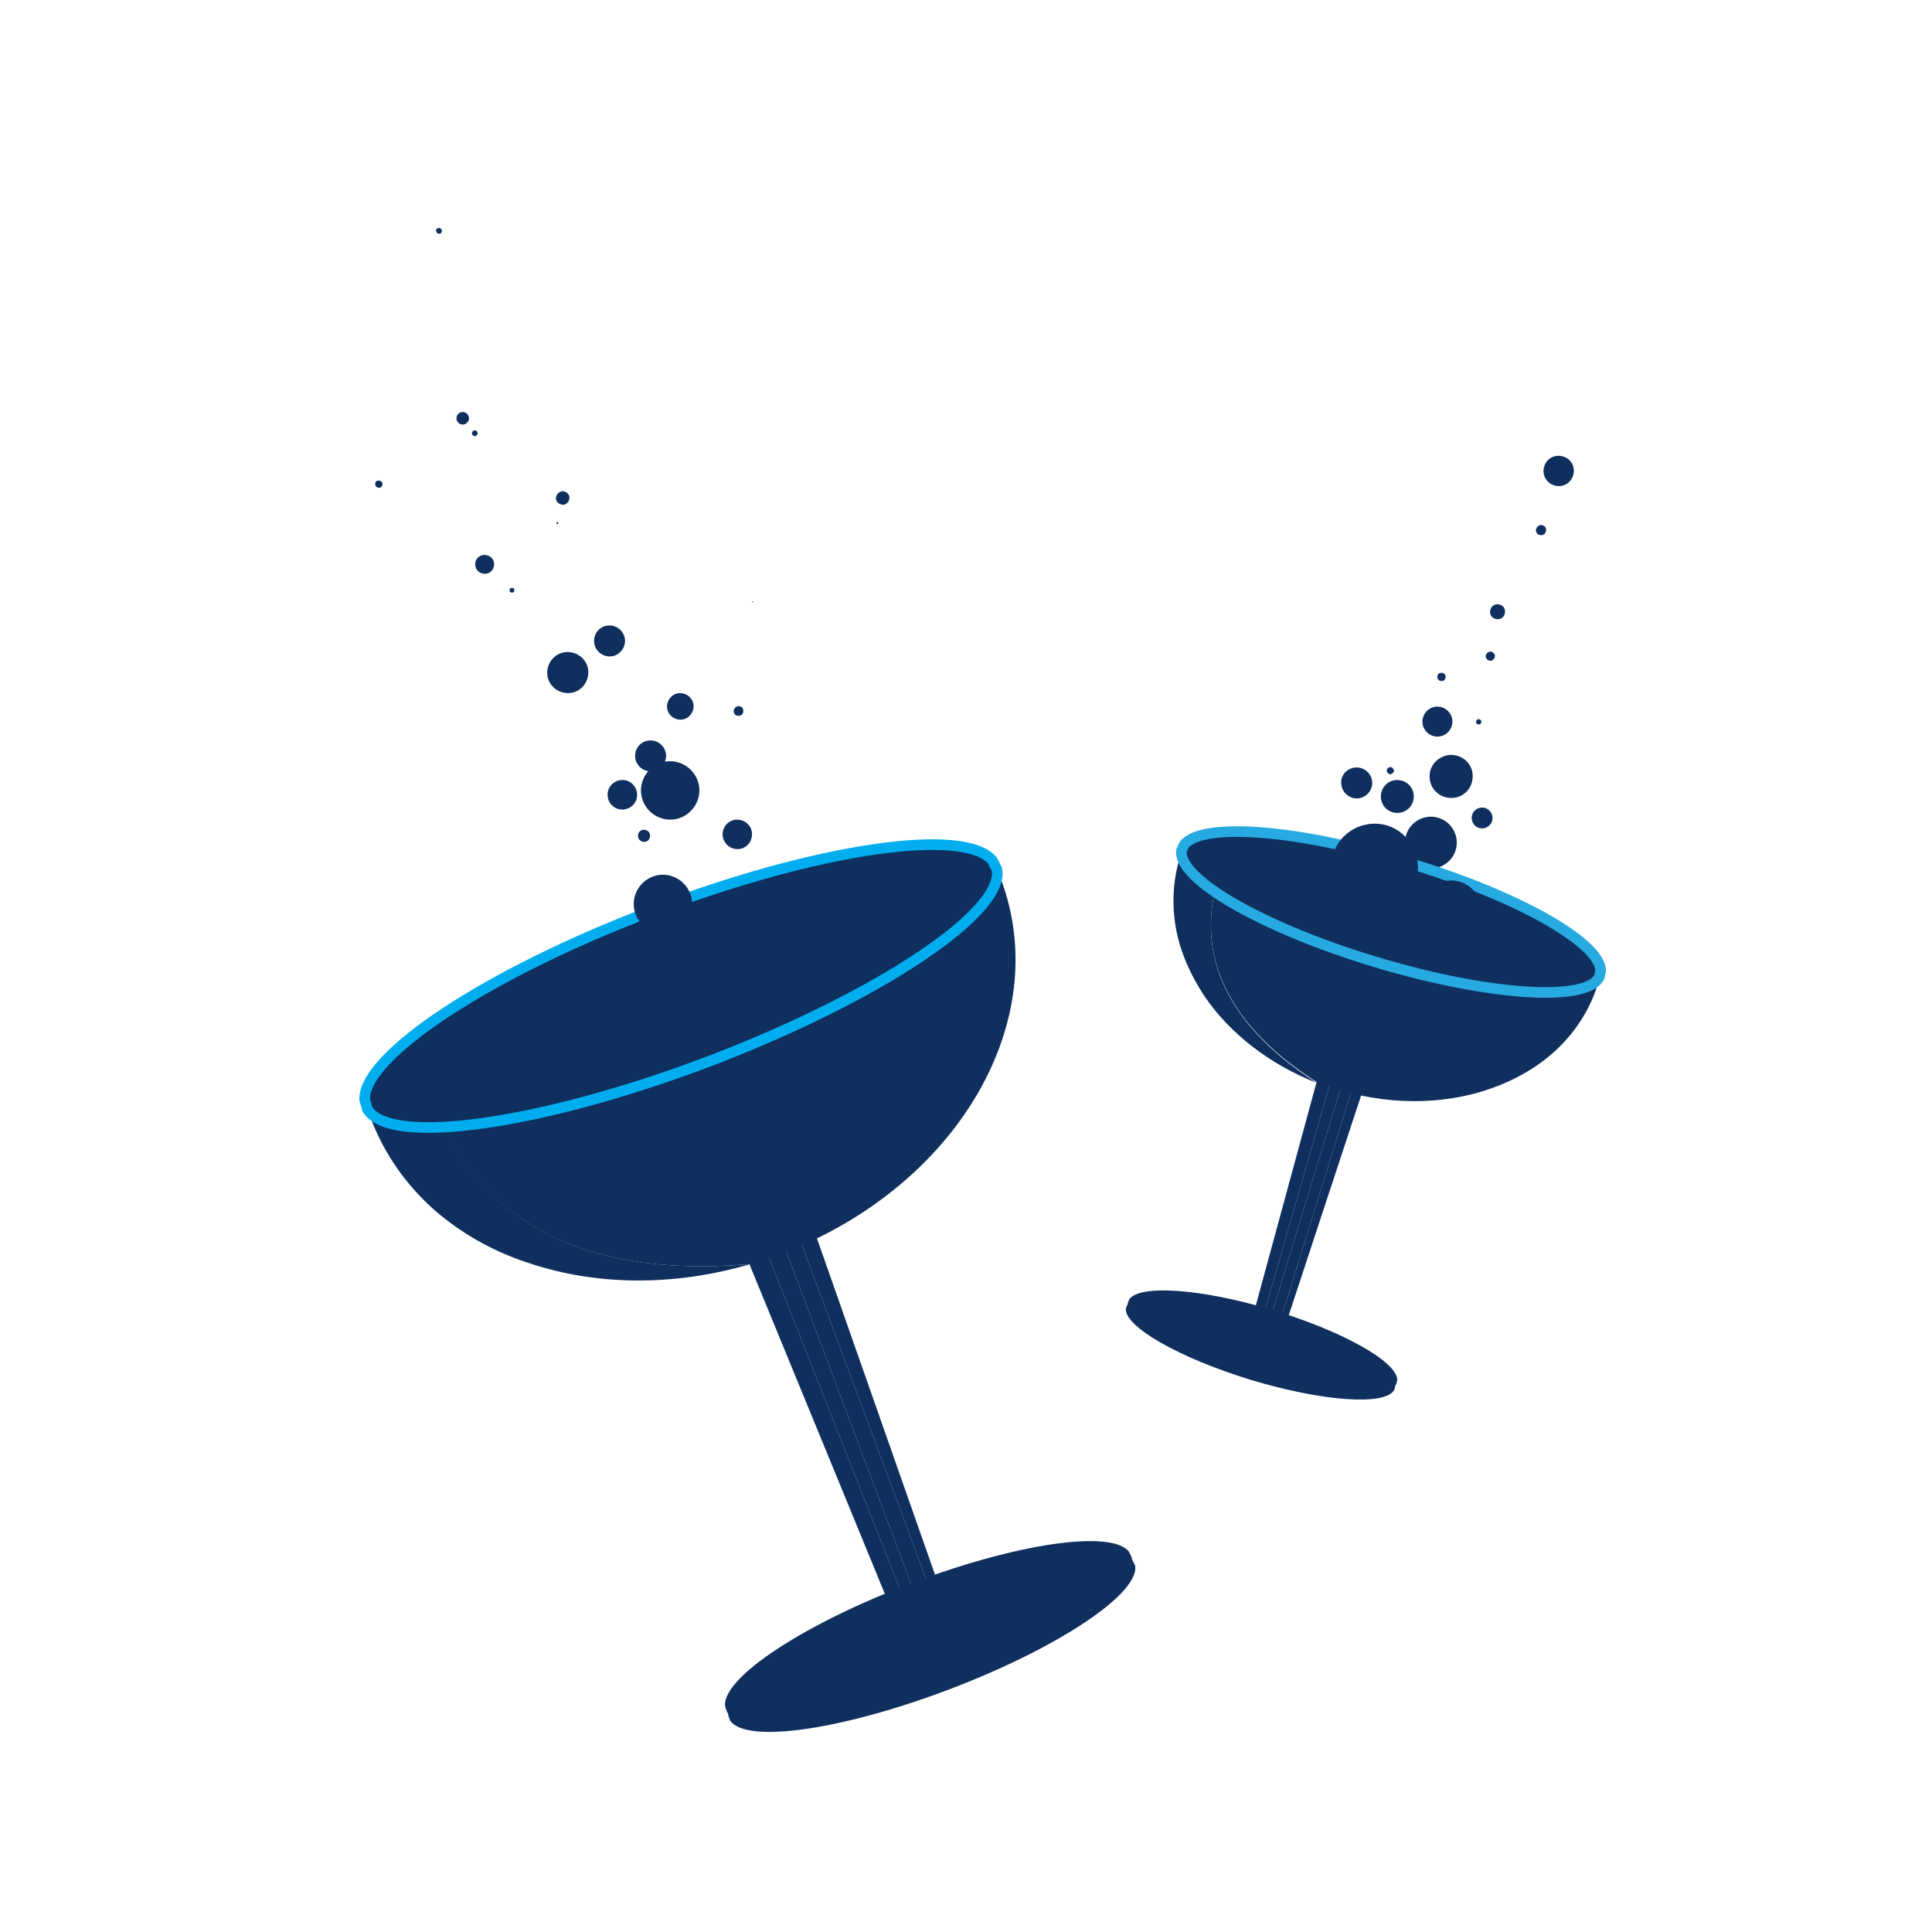 <svg id="Layer_1" xmlns="http://www.w3.org/2000/svg" width="400" height="400" viewBox="0 0 400 400"><style>.st0{fill:#0f2f5e}</style><path class="st0" d="M117.3 135c2.4-.1 4.4 1.7 4.5 4 .1 2.4-1.7 4.4-4 4.5-2.4.1-4.4-1.7-4.5-4-.1-2.4 1.7-4.4 4-4.5zM126 129.5c1.8-.1 3.3 1.3 3.4 3 .1 1.8-1.3 3.3-3 3.4-1.8.1-3.3-1.3-3.4-3-.1-1.8 1.2-3.3 3-3.4zM115.4 108.1c-.1 0-.2.1-.2.2s.1.2.2.2.2-.1.2-.2-.1-.2-.2-.2zM116.4 101.7c.8 0 1.5.6 1.5 1.3 0 .8-.6 1.5-1.3 1.5-.8 0-1.5-.6-1.5-1.3 0-.8.6-1.4 1.3-1.5zM113 87.2h0-.2.2zM140.8 143.5c1.5 0 2.8 1.2 2.8 2.7 0 1.5-1.2 2.8-2.7 2.8-1.5 0-2.8-1.2-2.8-2.7 0-1.5 1.2-2.8 2.7-2.8zM152.6 169.7c1.7 0 3.1 1.3 3.1 3s-1.3 3.1-3 3.1-3-1.3-3.1-3c0-1.7 1.3-3.1 3-3.1zM133.3 171.8c.7 0 1.3.5 1.3 1.2s-.5 1.3-1.2 1.3-1.3-.5-1.3-1.2c-.1-.7.5-1.3 1.2-1.3zM95.8 85.3c.7 0 1.3.6 1.3 1.3 0 .7-.6 1.3-1.3 1.3-.7 0-1.3-.6-1.3-1.3 0-.7.6-1.3 1.3-1.3zM155.8 124.5c-.1 0-.1.1-.1.1 0 .1.1.1.1.1.1 0 .1-.1.1-.1.1 0 0-.1-.1-.1zM152.9 146.2c.6 0 1 .4 1 1s-.4 1-1 1-1-.4-1-1c0-.5.5-1 1-1zM154.8 109.7h0-.1.1zM100.3 114.9c1.1 0 2 .8 2 1.9 0 1.1-.8 2-1.9 2-1.1 0-2-.8-2-1.9-.1-1.1.8-2 1.9-2zM90.9 47.2c.3 0 .6.3.6.6 0 .4-.3.6-.6.6s-.6-.3-.6-.6c-.1-.3.2-.6.6-.6zM106 121.7c.3 0 .5.2.5.5s-.2.5-.5.5-.5-.2-.5-.5.2-.5.5-.5zM78.4 99.5c.4 0 .8.3.8.7 0 .4-.3.8-.7.8-.4 0-.8-.3-.8-.7-.1-.5.2-.8.7-.8zM98.3 89.1c.3 0 .6.3.6.6s-.3.6-.6.6-.6-.3-.6-.6.3-.6.6-.6zM128.7 161.5c1.7-.1 3.1 1.2 3.2 2.9.1 1.7-1.2 3.1-2.9 3.2-1.7.1-3.1-1.2-3.2-2.9-.1-1.7 1.2-3.1 2.9-3.2zM134.5 153.3c1.8-.1 3.3 1.3 3.4 3 .1 1.8-1.3 3.3-3 3.4-1.8.1-3.3-1.3-3.4-3-.1-1.8 1.2-3.3 3-3.4z"/><g><path class="st0" d="M150.7 354.8c.1.4.2.8.4 1.3 3 5 23 2.2 45.6-6.4 22.6-8.6 39.4-19.9 38.3-25.6l-.6-1.2"/><path class="st0" d="M196 348c22.6-8.6 39.4-19.9 38.3-25.6l-.6-1.2c-3.7-4.5-23.3-1.7-45.3 6.7-22.1 8.4-38.6 19.3-38.3 25.2.1.4.2.8.4 1.3 2.9 5 22.9 2.2 45.5-6.4z"/><path class="st0" d="M192.8 327.6c18.2-6.7 34.3-9 37.6-5.3.2.3.3.6.5 1 .7 1.8-1 4.4-4.3 7.3-1.9 1.6-4.4 3.4-7.4 5.2-5.4 3.2-12.3 6.3-20 9.2-18.6 6.9-35 9.1-37.8 5.1-.1-.3-.3-.7-.4-1-.4-1.6 1-3.8 3.5-6.2 1.8-1.7 4.3-3.6 7.5-5.4 5.4-3.6 12.7-6.9 20.8-9.9z"/><path class="st0" d="M197.2 327.2c14.3-5 26.9-6.8 29.8-4 .1.2.3.5.4.7.9 1.5-.1 3.5-2.5 6-1.4 1.4-3.5 3-6.2 4.5-4.5 2.5-10.2 5.1-16.6 7.3-14.6 5.1-27.5 6.9-30 3.8-.2-.3-.3-.5-.4-.8-.6-1.3.2-3 2.1-5.1 1.3-1.5 3.4-3.1 6.2-4.7 4.5-2.7 10.5-5.4 17.2-7.7z"/><path class="st0" d="M201.7 326.8c10.3-3.4 19.5-4.6 22-2.6.1.2.2.3.3.5 1.2 1.1.8 2.6-.7 4.6-.9 1.2-2.6 2.6-4.9 3.9-3.5 2-8.1 3.8-13.1 5.4-10.6 3.5-19.9 4.7-22.1 2.5-.2-.2-.3-.4-.5-.6-.9-1-.6-2.3.6-4 .9-1.3 2.6-2.7 4.9-4 3.4-2 8.2-4 13.5-5.7z"/><path class="st0" d="M206.1 326.4c6.4-1.8 12.1-2.4 14.2-1.3.1.1.1.2.2.3 1.5.7 1.8 1.8 1.1 3.2-.5 1-1.7 2.2-3.6 3.2-2.5 1.4-5.9 2.6-9.7 3.6-6.6 1.8-12.4 2.5-14.3 1.2-.2-.1-.3-.2-.5-.4-1.2-.7-1.4-1.6-.9-2.9.4-1.1 1.7-2.2 3.6-3.3 2.5-1.3 6-2.5 9.9-3.6z"/><path class="st0" d="M201.9 330.3c-.1-.9.8-1.8 2.4-2.6 1.6-.8 3.8-1.4 6.3-1.7 2.5-.3 4.8-.3 6.5.1 1.7.4 2.8 1 2.9 1.9.1.9-.8 1.8-2.4 2.6-1.6.8-3.8 1.4-6.3 1.7-2.5.3-4.8.3-6.5-.1-1.7-.4-2.8-1-2.9-1.9zM163.6 251.2L194 333c1-.8 1.5-1.9.8-3.5L168.3 254c-.6-1.7-2.6-2.6-4.7-2.8z"/><path class="st0" d="M159.9 251.4l31.2 83.1c1.2-.4 2.2-.9 2.9-1.5l-30.4-81.8c-1.3-.2-2.7-.1-3.7.2zM154.2 259.4l30.4 74c.8 2.1 2.3 2.3 4.2 1.9l-32.3-81.8c-1.8 1.7-3 4-2.3 5.9z"/><path class="st0" d="M159.3 251.6c-1 .4-2 1.1-2.8 1.9l32.3 81.8c.7-.2 1.4-.4 2.1-.7.1 0 .1 0 .2-.1l-31.2-83.1c-.2.1-.4.1-.6.2zM92.2 233.3c-8.5.5-14.3-.7-16.1-3.7.2.8.5 1.5.8 2.3 2.8 7.2 7.2 13.4 12.9 18.5 5.7 5 12.6 8.9 20.3 11.3 13.5 4.4 29.4 4.7 45.3 0-38.8 3.4-55.8-12.5-63.2-28.4z"/><path class="st0" d="M206.3 180c1.7 8.9-24.4 26.4-59.5 39.7-21.4 8.2-41.4 12.9-54.7 13.6 7.4 15.9 24.5 31.8 63.2 28.4 2.2-.6 4.5-1.4 6.7-2.2 18-6.9 32.1-18.9 40.3-32.9 4.1-7 6.7-14.5 7.6-22 .9-7.5.1-15.1-2.6-22.4-.3-.8-.6-1.5-1-2.2zM205.7 179.4c-.2-.4-.4-.8-.7-1.1l.9 1.8c0-.2-.1-.5-.2-.7z"/><path class="st0" d="M98.8 226.4c.2.7.4 1.3.6 2 2.1 6.2 5.6 11.6 10.2 16 .6.6 1.2 1.1 1.8 1.7 4.3 3.7 9.4 6.6 15.1 8.4 12.7 4.1 27.8 3.7 42.6-2.1 14.7-5.8 26.3-15.9 33-27.6 3.4-6 5.6-12.4 6.3-18.9.1-1.3.2-2.6.2-3.9 0-5.2-.9-10.2-2.9-15-.3-.6-.6-1.2-.8-1.8-11.8 13.5-20.2 16.9-49.5 31.1-27.4 13.3-52.7 15.7-56.6 10.1z"/><path class="st0" d="M121.6 223.2c.1.6.2 1.1.4 1.6 1.4 5.2 4 9.7 7.5 13.5.5.5.9 1 1.4 1.4 3.3 3.3 7.4 5.9 12.1 7.4 9.9 3.2 21.7 2.8 33.2-1.9 11.5-4.7 20.6-12.8 25.8-22.3 2.8-5.1 4.4-10.4 4.9-15.7.1-1.1.1-2.2.1-3.3 0-4.3-1-8.5-2.8-12.2-.2-.5-.5-1-.8-1.4.4 5.1-16 15.8-37.7 24.4-21.7 8.6-40.9 12.1-44.1 8.5z"/><path class="st0" d="M144.4 220c.1.4.1.9.2 1.3.7 4.2 2.4 7.9 4.8 11 .3.4.6.8 1 1.2 2.4 2.9 5.5 5.1 9.1 6.3 7.1 2.3 15.6 1.8 23.8-1.8 8.2-3.6 14.8-9.7 18.5-17 2.1-4.1 3.3-8.4 3.6-12.6 0-.9.1-1.7 0-2.6-.1-3.5-1.1-6.8-2.7-9.5-.2-.4-.5-.7-.7-1-.3 3.2-11.8 10.6-26.8 16.8-15 6.4-28.4 9.4-30.8 7.9z"/><path class="st0" d="M167.2 216.9v1c0 3.2.8 6.1 2.1 8.5.2.3.4.7.6 1 1.5 2.5 3.5 4.4 6.1 5.3 4.4 1.4 9.5.9 14.4-1.6s9-6.7 11.3-11.7c1.5-3.2 2.2-6.4 2.2-9.4 0-.6 0-1.3-.1-1.9-.3-2.7-1.2-5.1-2.7-6.8l-.6-.6c-.9 1.3-7.6 5.3-16 9.1-8.2 3.8-15.6 6.5-17.3 7.1z"/><path class="st0" d="M190 213.7c-.9 2.7-1.1 5.4-.7 7.5.4 2.1 1.5 3.7 3.1 4.3 1.6.5 3.4-.1 5.1-1.5 1.7-1.4 3.1-3.6 4-6.3.9-2.7 1.1-5.4.7-7.5-.4-2.1-1.5-3.7-3.1-4.3-1.6-.5-3.4.1-5.1 1.5-1.6 1.4-3.1 3.6-4 6.3zM146.9 219.7c35.1-13.4 61.2-30.9 59.5-39.7l-.9-1.8c-5.7-7-36.2-2.7-70.5 10.4-34.3 13-59.9 30.1-59.5 39.1.2.7.4 1.3.6 2 4.6 7.6 35.7 3.3 70.8-10z"/><path class="st0" d="M131.5 195.1c28.2-10.7 53-15.1 57.3-10.3.2.4.4.8.6 1.3 1 6.3-19 23.2-47.8 34.2-28.9 11-56 15.5-59.3 6.6-.1-.5-.3-.9-.4-1.4 0-6.4 21.4-19.6 49.6-30.4z"/><g><path class="st0" d="M196.9 193.2l-8.1 6.1-15.4 8.8-25.8 11.2-29.1 9.7-29 4.4c-3.2-1.4-1.6-4.1-1.6-4.1 2.9-6.5 22.7-18.2 51.6-29.2 28.9-11 51.6-14.1 57.9-12.5.1 0 7.1 1.7-.5 5.6z"/><path class="st0" d="M134.8 202.4c24.5-9.3 45.8-13.7 49.2-10.3.2.3.3.6.4.9.6 4.6-18.5 15.8-43.6 25.4-25.1 9.5-46.8 13.9-49.4 10-.1-.3-.2-.6-.3-1 .4-4.8 19.2-15.7 43.7-25z"/><path class="st0" d="M130.1 204.8c20.1-7.7 37.7-11.1 40.5-8.1.1.2.3.5.4.7.7 4-15 13.3-35.6 21.2-20.6 7.8-38.5 11.3-40.7 7.9-.1-.3-.1-.5-.2-.7.1-4.3 15.5-13.4 35.6-21z"/><path class="st0" d="M125.4 207.1c15.8-6 29.6-8.5 31.8-5.9.1.2.2.3.2.5.7 3.3-11.5 10.8-27.6 16.9-16.1 6.1-30.2 8.6-31.9 5.7 0-.2-.1-.4-.1-.5-.2-3.4 11.8-10.7 27.6-16.7z"/><path class="st0" d="M120.7 209.5c11.4-4.3 21.5-5.9 23-3.7.1.1.1.2.1.3.7 2.6-8 8.3-19.6 12.7-11.7 4.4-21.9 6-23.1 3.5 0-.1-.1-.2-.1-.3-.3-2.7 8.3-8.2 19.7-12.5z"/><path class="st0" d="M130.3 210.5c.8 2-4.5 5.8-11.6 8.5-7.2 2.7-13.6 3.3-14.4 1.4-.8-2 4.5-5.8 11.6-8.5 7.2-2.8 13.6-3.4 14.4-1.4z"/></g><path d="M146.9 219.7c35.1-13.4 61.2-30.9 59.5-39.7l-.9-1.8c-5.7-7-36.2-2.7-70.5 10.4-34.3 13-59.9 30.1-59.5 39.1.2.7.4 1.3.6 2 4.6 7.6 35.7 3.3 70.8-10z" fill="#0f2f5e" stroke="#00aeef" stroke-width="2.197"/><g><path class="st0" d="M144.4 161.5c1.2 3.1-.4 6.6-3.5 7.8-3.1 1.2-6.6-.4-7.8-3.5-1.2-3.1.4-6.6 3.5-7.8 3.1-1.2 6.6.4 7.8 3.5z"/><path class="st0" d="M144.1 161.4c.9 2.2-.7 4.9-3.5 5.9-2.8 1.1-5.7.1-6.6-2.1-.8-2.2.7-4.9 3.5-6 2.8-1 5.7 0 6.6 2.2z"/><path class="st0" d="M143.8 161.3c.5 1.3-1.1 3.1-3.5 4.1-2.4.9-4.8.6-5.3-.7-.5-1.3 1.1-3.1 3.5-4.1 2.4-1 4.8-.6 5.3.7z"/><path class="st0" d="M143.6 161.2c.2.4-1.4 1.4-3.5 2.2-2.1.8-3.9 1.1-4.1.7-.2-.4 1.4-1.4 3.5-2.2 2.1-.8 3.9-1.1 4.1-.7z"/><path class="st0" d="M143.3 161.1c-.2-.5-1.7-.3-3.5.3-1.7.7-3 1.6-2.8 2.1.2.5 1.7.3 3.5-.3 1.7-.7 3-1.6 2.8-2.1z"/><path class="st0" d="M143 161c.5 1.4-.2 2.9-1.6 3.5-1.4.5-2.9-.2-3.5-1.6-.5-1.4.2-2.9 1.6-3.5 1.4-.5 3 .2 3.5 1.6z"/></g><g><path class="st0" d="M142.9 185c1.2 3.1-.4 6.6-3.5 7.8-3.1 1.2-6.6-.4-7.8-3.5-1.2-3.1.4-6.6 3.5-7.8 3.1-1.2 6.6.4 7.8 3.5z"/><path class="st0" d="M142.6 184.9c.9 2.2-.7 4.9-3.5 5.9-2.8 1.1-5.7.1-6.6-2.1-.8-2.2.7-4.9 3.5-5.9 2.9-1.1 5.8-.1 6.6 2.1z"/><path class="st0" d="M142.4 184.8c.5 1.3-1.1 3.1-3.5 4.1-2.4.9-4.8.6-5.3-.7-.5-1.3 1.1-3.1 3.5-4.1 2.4-.9 4.8-.6 5.3.7z"/><path class="st0" d="M142.1 184.7c.2.4-1.4 1.4-3.5 2.2-2.1.8-3.9 1.1-4.1.7-.2-.4 1.4-1.4 3.5-2.2 2.1-.8 4-1.1 4.1-.7z"/><path class="st0" d="M141.8 184.6c-.2-.5-1.7-.3-3.5.3-1.7.7-3 1.6-2.8 2.1.2.5 1.7.3 3.5-.3 1.8-.7 3-1.6 2.8-2.1z"/><path class="st0" d="M141.6 184.5c.5 1.4-.2 3-1.6 3.5-1.4.5-2.9-.2-3.5-1.6-.5-1.4.2-2.9 1.6-3.5 1.4-.5 2.9.2 3.5 1.6z"/></g></g><g><path class="st0" d="M295.9 169.1c3-.2 5.5 2.1 5.7 5 .2 3-2.1 5.5-5 5.7-3 .2-5.5-2.1-5.7-5-.2-3 2.1-5.5 5-5.7zM306.7 167.2c1.2-.1 2.2.8 2.3 2 .1 1.2-.8 2.2-2 2.3-1.2.1-2.2-.8-2.3-2-.1-1.2.8-2.2 2-2.3zM287.8 158.8c.4 0 .7.3.8.7 0 .4-.3.7-.7.8-.4 0-.7-.3-.8-.7 0-.4.3-.7.7-.8zM280.7 158.9c1.8-.1 3.3 1.3 3.4 3 .1 1.8-1.3 3.3-3 3.4-1.8.1-3.3-1.3-3.4-3-.2-1.8 1.2-3.3 3-3.4zM297.4 146.3c1.7-.1 3.2 1.2 3.3 2.9.1 1.7-1.2 3.2-2.9 3.3-1.7.1-3.2-1.2-3.3-2.9-.1-1.7 1.2-3.2 2.9-3.3zM300.2 156.3c2.5-.1 4.6 1.7 4.7 4.2.1 2.5-1.7 4.6-4.2 4.7-2.5.1-4.6-1.7-4.7-4.2-.2-2.4 1.7-4.5 4.2-4.7zM252.2 122.8v-.4.4zM306.1 148.9c-.3 0-.5.3-.5.6s.3.5.6.5.5-.3.5-.6-.3-.5-.6-.5zM298.4 139.3c.5 0 .9.3.9.8s-.3.9-.8.9-.9-.3-.9-.8c-.1-.5.3-.9.8-.9zM310 125.1c.9 0 1.6.6 1.6 1.5s-.6 1.6-1.5 1.6-1.6-.6-1.6-1.5.7-1.6 1.5-1.6zM319 108.7c.6 0 1.1.4 1.1 1s-.4 1.1-1 1.1-1.1-.4-1.1-1c0-.5.4-1 1-1.1zM308.5 134.9c.5 0 1 .4 1 .9s-.4 1-.9 1-1-.4-1-.9.4-.9.9-1zM289.1 161.5c1.9-.1 3.5 1.3 3.6 3.2.1 1.9-1.3 3.5-3.2 3.6-1.9.1-3.5-1.3-3.6-3.2-.1-1.9 1.3-3.5 3.2-3.6zM233.4 270.1c-.1.3-.2.5-.3.8-.4 3.7 10.9 10.2 25.9 14.8 15 4.5 28 5.4 29.7 2 .1-.3.1-.6.2-.8"/><path class="st0" d="M259.4 284.5c15 4.5 28.1 5.4 29.7 2 .1-.3.1-.6.2-.8-.1-3.8-11.3-10.1-25.9-14.5-14.6-4.4-27.4-5.3-29.6-2.2-.1.3-.2.5-.3.8-.5 3.7 10.9 10.2 25.9 14.7z"/><path class="st0" d="M265.8 272.7c12 3.7 21.1 8.9 21.4 12.1 0 .2-.1.5-.1.7-.4 1.2-2.2 1.9-5.1 2.1-1.6.1-3.6 0-5.9-.3-4-.5-8.8-1.6-13.9-3.2-12.3-3.8-21.6-9.2-21.4-12.3.1-.2.1-.5.2-.7.5-1 2-1.6 4.3-1.8 1.6-.2 3.6-.1 6 .2 4.1.4 9.2 1.6 14.5 3.2z"/><path class="st0" d="M268.3 274.3c9.3 3.1 16.5 7.1 16.8 9.7 0 .2-.1.4-.1.5-.1 1.1-1.4 1.8-3.6 2.1-1.3.2-3 .2-5-.1-3.3-.5-7.2-1.4-11.4-2.8-9.5-3.1-16.8-7.3-16.9-9.9 0-.2.1-.4.1-.6.2-.9 1.3-1.5 3.1-1.8 1.3-.2 3-.2 5 0 3.5.5 7.6 1.4 12 2.9z"/><path class="st0" d="M270.7 275.8c6.6 2.4 11.8 5.3 12.3 7.3v.4c.2 1-.6 1.7-2.2 2.1-1 .3-2.4.3-4 .1-2.6-.4-5.6-1.2-8.9-2.4-6.8-2.4-12.1-5.5-12.3-7.5v-.5c-.1-.9.6-1.4 1.9-1.8 1-.3 2.4-.4 4.1-.1 2.5.4 5.7 1.2 9.1 2.4z"/><path class="st0" d="M273.1 277.4c4 1.6 7.2 3.5 7.8 4.9v.2c.5.9.2 1.6-.7 2.1-.6.4-1.7.5-3.1.2-1.8-.3-4.1-1-6.4-2-4.1-1.7-7.3-3.6-7.8-5 0-.1-.1-.3-.1-.4-.3-.8-.1-1.4.7-1.8.6-.4 1.7-.5 3.2-.2 1.7.3 4 1 6.4 2z"/><path class="st0" d="M269.4 277.7c.3-.5 1.1-.6 2.2-.4 1.1.2 2.5.8 3.9 1.6s2.6 1.8 3.3 2.6c.7.9 1 1.6.8 2.1s-1.1.6-2.2.4c-1.1-.2-2.5-.8-3.9-1.6s-2.6-1.8-3.3-2.6c-.8-.8-1.1-1.6-.8-2.1zM281 222l-16.7 54c.8 0 1.5-.4 1.8-1.5l16.2-49.2c.4-1.1-.3-2.3-1.3-3.3z"/><path class="st0" d="M279 220.6l-16.8 55c.8.2 1.5.4 2.1.4l16.7-54c-.6-.6-1.3-1.1-2-1.4zM273 222.5l-13.6 50c-.4 1.4.3 2.1 1.4 2.6l15.7-54.7c-1.6.1-3.2.8-3.5 2.1z"/><path class="st0" d="M278.7 220.5c-.6-.2-1.4-.2-2.2-.1l-15.7 54.7c.4.2.9.3 1.3.5h.1l16.8-55c-.1 0-.2-.1-.3-.1zM251.5 184.6c-4.5-3.1-7.1-6-6.8-8.3-.2.5-.4 1-.5 1.5-1.4 4.8-1.6 9.7-.7 14.6.9 4.8 3 9.5 5.9 13.9 5.2 7.6 13.3 14 23.2 17.9-21.2-13.6-23.6-28.5-21.1-39.6z"/><path class="st0" d="M331.1 202.3c-2.6 5.2-22.9 3.9-46.2-3.1-14.2-4.3-26.3-9.7-33.4-14.6-2.5 11.1 0 26 21.2 39.5 1.4.5 2.8 1 4.3 1.5 12 3.6 23.9 3 33.7-1 4.9-2 9.2-4.8 12.6-8.3 3.4-3.5 6-7.7 7.5-12.5.1-.4.2-1 .3-1.5zM331 201.8c.1-.3.1-.6.1-.9-.1.4-.2.9-.3 1.3.1-.1.2-.2.2-.4z"/><path class="st0" d="M257.6 183.7c-.2.4-.3.8-.5 1.2-1.4 4-1.7 8.2-1.1 12.2.1.5.2 1 .3 1.6.7 3.6 2.2 7.1 4.4 10.3 4.9 7.1 12.8 12.9 22.7 15.8 9.8 2.9 19.8 2.3 27.9-1.1 4.2-1.7 7.8-4.2 10.7-7.2.6-.6 1.2-1.3 1.7-1.9 2.1-2.6 3.6-5.6 4.4-8.8.1-.4.2-.8.3-1.3-11.4 2.3-17 .7-37.7-3.6-19.4-4.1-33.3-12.8-33.1-17.2z"/><path class="st0" d="M270.6 191.1c-.2.3-.3.7-.5 1-1.3 3.2-1.8 6.6-1.5 9.9 0 .4.1.9.2 1.3.4 3 1.5 5.9 3.3 8.6 3.8 5.6 10.1 10 17.8 12.1 7.7 2.1 15.6 1.6 22-1.2 3.4-1.5 6.4-3.6 8.7-6.1.5-.5.9-1.1 1.4-1.6 1.7-2.2 2.9-4.8 3.4-7.4.1-.3.1-.7.2-1-1.8 2.8-14.5 1.8-29-2.4-14.6-4.3-25.8-10.2-26-13.2z"/><path class="st0" d="M283.5 198.4c-.1.3-.3.5-.4.8-1.3 2.4-1.9 5-1.9 7.5v1c.1 2.4.8 4.8 2.2 6.9 2.7 4 7.3 7.1 12.9 8.5 5.6 1.4 11.4.9 16.2-1.4 2.7-1.3 5-3 6.8-5 .4-.4.7-.9 1-1.3 1.3-1.9 2.1-3.9 2.4-6v-.8c-1.4 1.5-10.2.8-20.4-2-10.1-2.7-18.1-6.4-18.8-8.2z"/><path class="st0" d="M296.5 205.8c-.1.2-.3.3-.4.5-1.2 1.6-2 3.4-2.3 5.2 0 .2-.1.5-.1.7-.2 1.9 0 3.7 1 5.1 1.7 2.5 4.5 4.2 8 4.9 3.5.7 7.2.1 10.4-1.5 2-1 3.6-2.4 4.9-4 .3-.3.5-.7.7-1 .9-1.5 1.4-3.1 1.3-4.5 0-.2 0-.4-.1-.6-1 .3-6-.3-11.8-1.6-5.7-1.2-10.6-2.8-11.6-3.2z"/><path class="st0" d="M309.4 213.2c-1.5 1-2.7 2.3-3.3 3.6-.6 1.3-.7 2.5-.1 3.4.6.9 1.8 1.3 3.2 1.2 1.4-.1 3-.6 4.6-1.7 1.5-1 2.7-2.3 3.3-3.6.6-1.3.7-2.5.1-3.4-.6-.9-1.8-1.3-3.2-1.2-1.4.1-3.1.7-4.6 1.7zM284.9 199.2c23.3 7 43.6 8.3 46.2 3.1.1-.4.2-.9.3-1.3-.1-5.9-17.5-15.7-40.3-22.5-22.7-6.9-42.6-8.3-46-3.5-.2.4-.3.8-.5 1.2-.6 5.9 17 16 40.3 23z"/><path class="st0" d="M286.7 180.6c18.7 5.6 33.2 13.2 33.5 17.4-.1.3-.1.6-.2.9-1.9 3.6-18.9 4.4-38-1.4-19.2-5.8-34.8-14.2-33.1-20.1.1-.3.2-.6.3-.8 2.6-3.3 18.8-1.7 37.5 4z"/><g><path class="st0" d="M321 205.4l-6.5-.1-11.4-1.6-17.7-4.5-18.8-6.5-16.7-9.2c-1.1-2 .8-2.8.8-2.8 4-2.2 18.8-.4 38 5.4 19.2 5.8 32 13.2 34.7 16.5.2.1 3 3.8-2.4 2.8z"/><path class="st0" d="M285.5 185.6c16.3 4.9 28.9 11.1 29.3 14.2 0 .2-.1.4-.1.6-1.5 2.6-15.7.8-32.4-4.2-16.6-5-29.5-11.4-29.3-14.4.1-.2.2-.4.2-.6 2.1-2.4 16.1-.5 32.3 4.4z"/><path class="st0" d="M282.2 184.9c13.4 4 23.7 9.2 24 11.9 0 .2 0 .3-.1.5-1.2 2.3-13 .9-26.6-3.2-13.7-4.1-24.2-9.4-24-12 .1-.2.1-.3.2-.5 1.6-2.1 13.1-.7 26.5 3.3z"/><path class="st0" d="M278.8 184.3c10.5 3.2 18.5 7.3 18.6 9.5 0 .1 0 .2-.1.4-.9 2-10.2 1-20.9-2.2s-18.9-7.5-18.6-9.7c0-.1.1-.2.1-.3 1.4-1.9 10.5-.9 20.9 2.3z"/><path class="st0" d="M275.5 183.6c7.6 2.3 13.4 5.5 13.3 7.2v.2c-.7 1.6-7.4 1.1-15.1-1.2-7.7-2.3-13.6-5.6-13.3-7.3 0-.1.1-.1.1-.2.9-1.5 7.4-.9 15 1.3z"/><path class="st0" d="M280 188c-.4 1.3-4.6 1.2-9.3-.2-4.8-1.4-8.3-3.7-7.9-5 .4-1.3 4.6-1.2 9.3.2 4.8 1.4 8.3 3.6 7.9 5z"/></g><path d="M284.9 199.2c23.3 7 43.6 8.3 46.2 3.1.1-.4.2-.9.3-1.3-.1-5.9-17.5-15.7-40.3-22.5-22.7-6.9-42.6-8.3-46-3.5-.2.4-.3.8-.5 1.2-.6 5.9 17 16 40.3 23z" fill="#0f2f5e" stroke="#27aae1" stroke-width="2.197"/><g><path class="st0" d="M293.2 182.1c-1.4 4.7-6.4 7.4-11.2 6-4.7-1.4-7.4-6.4-6-11.2 1.4-4.7 6.4-7.4 11.2-6 4.7 1.5 7.4 6.5 6 11.2z"/><path class="st0" d="M292.9 181.8c-1.3 4.2-5.7 6.6-9.9 5.3-4.2-1.3-6.6-5.7-5.3-9.9 1.3-4.2 5.7-6.6 9.9-5.3 4.2 1.2 6.6 5.7 5.3 9.9z"/><path class="st0" d="M292.7 181.4c-1.1 3.7-5 5.8-8.7 4.7-3.7-1.1-5.8-5-4.7-8.7 1.1-3.7 5-5.8 8.7-4.7 3.7 1.2 5.8 5 4.7 8.7z"/><path class="st0" d="M292.5 181.1c-1 3.2-4.3 4.9-7.4 4-3.2-1-4.9-4.3-4-7.4.9-3.2 4.3-4.9 7.4-4 3.1.9 4.9 4.2 4 7.4z"/><path class="st0" d="M292.3 180.7c-.8 2.6-3.6 4.1-6.2 3.3-2.6-.8-4.1-3.6-3.3-6.2.8-2.6 3.6-4.1 6.2-3.3 2.6.8 4.1 3.6 3.3 6.2z"/><path class="st0" d="M292 180.3c-.6 2.1-2.9 3.3-5 2.7-2.1-.6-3.3-2.9-2.7-5 .6-2.1 2.8-3.3 5-2.7 2.2.7 3.4 2.9 2.7 5z"/></g><g><path class="st0" d="M325.7 98.4c-.5 1.7-2.2 2.6-3.9 2.1-1.7-.5-2.6-2.3-2.1-3.9.5-1.7 2.2-2.6 3.9-2.1 1.7.5 2.6 2.2 2.1 3.9z"/><path class="st0" d="M325.7 98.3c-.4 1.5-2 2.3-3.5 1.9-1.5-.4-2.3-2-1.9-3.5.4-1.5 2-2.3 3.5-1.9 1.5.4 2.3 2 1.9 3.5z"/><path class="st0" d="M325.6 98.1c-.4 1.3-1.8 2-3 1.6-1.3-.4-2-1.7-1.6-3 .4-1.3 1.8-2 3-1.6 1.3.4 2 1.8 1.6 3z"/><path class="st0" d="M325.5 98c-.3 1.1-1.5 1.7-2.6 1.4-1.1-.3-1.7-1.5-1.4-2.6.3-1.1 1.5-1.7 2.6-1.4 1.1.3 1.7 1.5 1.4 2.6z"/><path class="st0" d="M325.4 97.9c-.3.9-1.3 1.4-2.2 1.2-.9-.3-1.4-1.2-1.2-2.2.3-.9 1.3-1.4 2.2-1.2 1 .3 1.5 1.3 1.2 2.2z"/><path class="st0" d="M325.4 97.8c-.2.7-1 1.2-1.7.9-.7-.2-1.2-1-.9-1.7.2-.7 1-1.2 1.7-.9.7.1 1.1.9.9 1.7z"/></g><path class="st0" d="M300.1 182.3c3.4-.2 6.4 2.4 6.6 5.9.2 3.4-2.4 6.4-5.9 6.6-3.4.2-6.4-2.4-6.6-5.9-.2-3.4 2.4-6.4 5.9-6.6z"/><path class="st0" d="M293.1 187.9c2-.1 3.6 1.4 3.7 3.3.1 1.9-1.4 3.6-3.3 3.7-2 .1-3.6-1.4-3.7-3.3-.1-2 1.4-3.6 3.3-3.7z"/></g></svg>